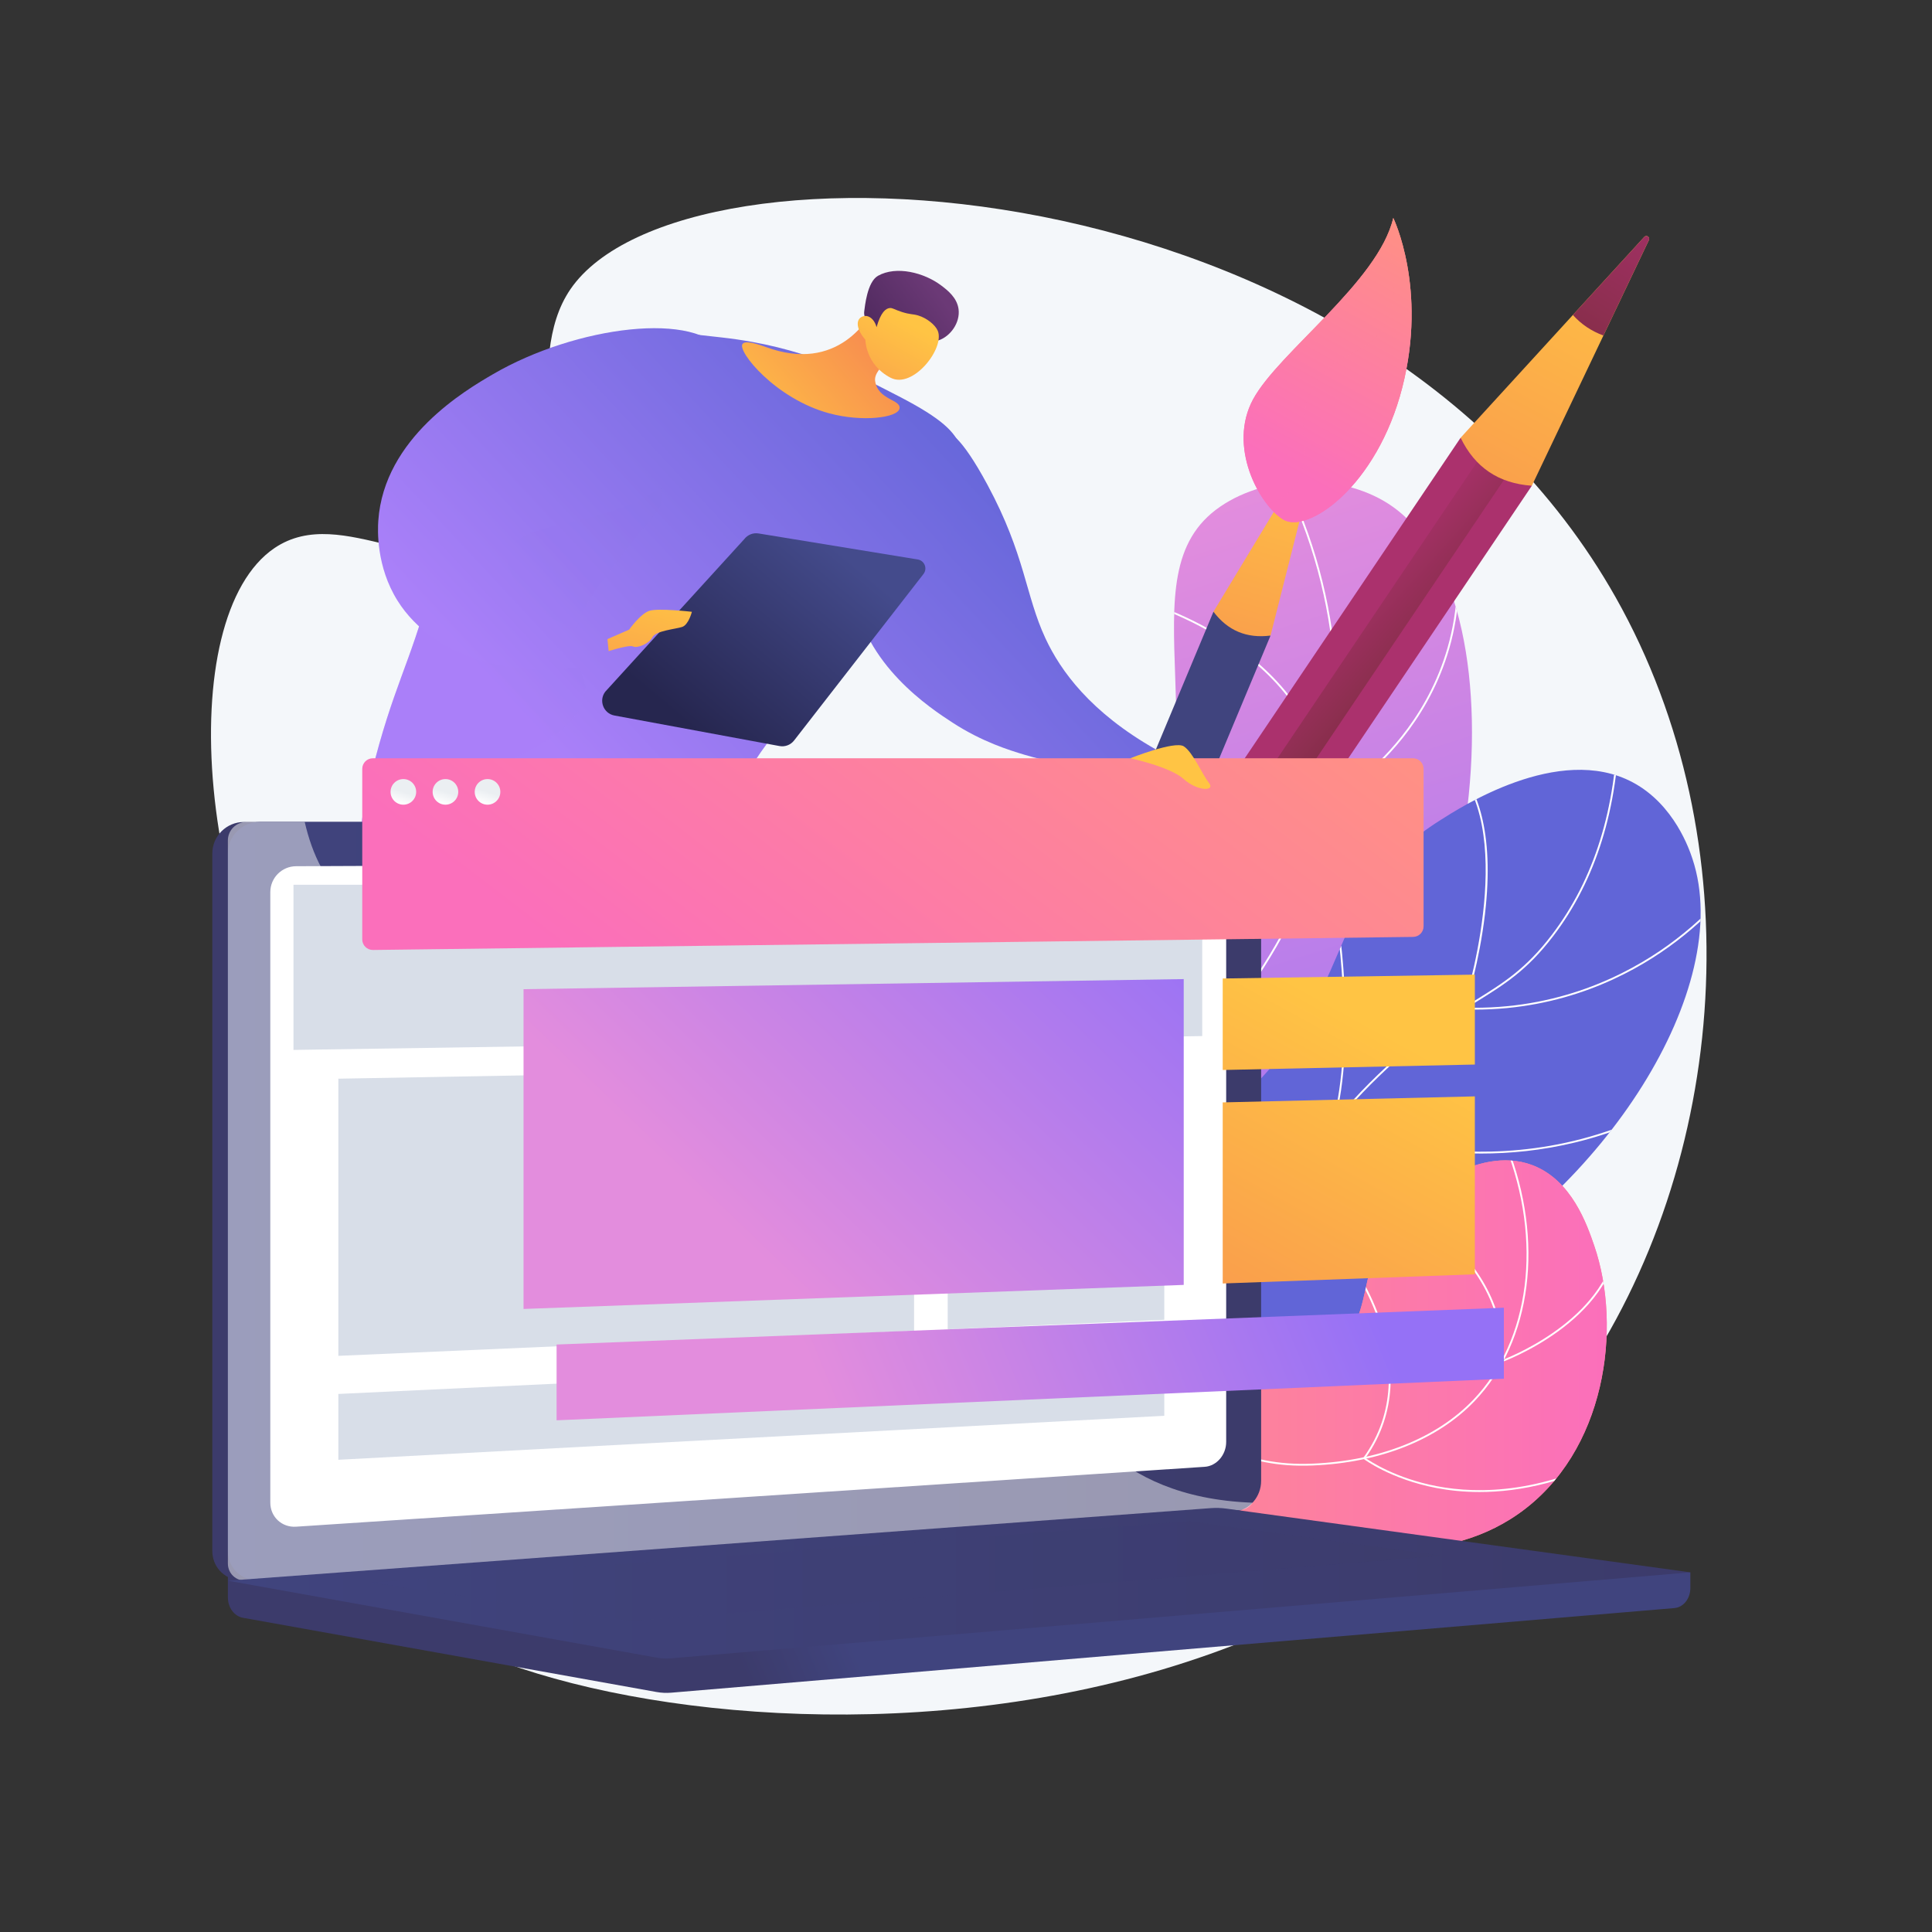 <?xml version="1.0" encoding="utf-8"?>
<!-- Generator: Adobe Illustrator 27.5.0, SVG Export Plug-In . SVG Version: 6.00 Build 0)  -->
<svg version="1.1" xmlns="http://www.w3.org/2000/svg" xmlns:xlink="http://www.w3.org/1999/xlink" x="0px" y="0px"
	 viewBox="0 0 3710 3710" style="enable-background:new 0 0 3710 3710;" xml:space="preserve">
<rect x="0" y="0" width="3710" height="3710" fill="#333333" stroke="none"/>
<g id="Background">
	<g>
		<g>
			<rect style="fill:transparent" width="3710" height="3710"/>
		</g>
	</g>
</g>
<g id="Illustration">
	<g>
		<path style="fill:#F4F7FA;" d="M1095.54,555.198c-96.455,140.604,16.641,368.558-126.481,474.304
			c-139.318,102.936-310.466-65.79-441.764,22.817c-194.774,131.443-159.204,732.9,125.565,1106.598
			c85.64,112.384,157.197,156.111,188.89,283.211c68.053,272.917-171.119,435.266-125.604,570.246
			c102.481,303.927,1678.564,558.957,2310.959-354.443c295.354-426.596,339.545-1042.603,75.656-1510.464
			C2625.915,302.05,1311.967,239.708,1095.54,555.198z"/>
		<g>
			<g>
				<g>
					<defs>
						<path id="SVGID_1_" d="M1874.748,3107.609c-47.761-145.546-96.373-367.741-39.465-614.429
							c65.348-283.266,210.103-339.939,340.074-642.729c185.529-432.224-24.444-745.316,167.621-877.42
							c93.663-64.421,240.947-64.473,331.752,0.203c259.073,184.526,188.051,988.28-222.995,1301.925
							c-185.903,141.853-348.125,125.025-487.63,308.586C1840.833,2745.944,1850.5,2959.925,1874.748,3107.609z"/>
					</defs>
					
						<linearGradient id="SVGID_00000021114980510878851770000012940762819993135249_" gradientUnits="userSpaceOnUse" x1="1995.505" y1="1056.014" x2="2511.877" y2="2699.014">
						<stop  offset="0.004" style="stop-color:#E38DDD"/>
						<stop  offset="1" style="stop-color:#9571F6"/>
					</linearGradient>
					
						<use xlink:href="#SVGID_1_"  style="overflow:visible;fill:url(#SVGID_00000021114980510878851770000012940762819993135249_);"/>
					<clipPath id="SVGID_00000163060249241364165240000002154662187081178813_">
						<use xlink:href="#SVGID_1_"  style="overflow:visible;"/>
					</clipPath>
					<g style="clip-path:url(#SVGID_00000163060249241364165240000002154662187081178813_);">
						<path style="fill:#FFFFFF;" d="M1844.999,2741.249l-3.424-0.871c15.635-61.444,36.654-121.818,62.472-179.444
							c59.384-132.545,124.821-205.343,207.669-297.507c53.846-59.901,114.874-127.793,185.367-225.083
							c131.854-181.986,172.762-245.88,209.326-348.66c72.408-203.525,61.288-385.979,48.213-476.625
							c-18.541-128.591-61.69-250.965-128.241-363.724l3.047-1.798c66.785,113.158,110.084,235.968,128.694,365.018
							c13.12,90.968,24.281,274.073-48.384,478.313c-36.712,103.198-77.702,167.24-209.793,349.549
							c-70.6,97.443-131.696,165.409-185.601,225.375c-82.639,91.933-147.915,164.548-207.072,296.588
							C1881.536,2619.82,1860.586,2680,1844.999,2741.249z"/>
						<path style="fill:#FFFFFF;" d="M2546.299,1545.777l-0.051-2.909c-2.656-149.978-98.515-247.051-178.461-302.072
							c-86.75-59.705-173.949-84.166-174.821-84.406l0.94-3.407c0.875,0.242,88.647,24.863,175.884,84.901
							c80.104,55.131,176.046,152.15,179.926,301.95c13.813-8.051,81.274-49.592,141.955-126.025
							c62.383-78.577,130.163-211.2,98.803-396.775l3.486-0.59c31.586,186.924-36.732,320.517-99.609,399.672
							c-68.102,85.74-144.727,127.859-145.492,128.276L2546.299,1545.777z"/>
						<path style="fill:#FFFFFF;" d="M2522.803,2027.299c-15.336,0-29.812-0.758-43.2-1.981
							c-84.187-7.696-144.498-35.003-145.098-35.279l-1.348-0.618l0.377-1.436c38.606-147.21,5.102-255.674-29.802-320.742
							c-37.841-70.538-85.443-106.734-85.92-107.092l2.12-2.827c0.48,0.36,48.614,36.928,86.832,108.096
							c35.137,65.433,68.885,174.344,30.567,322.003c9.343,4.04,66.04,27.397,142.713,34.386
							c77.061,7.025,190.696-1.527,294.326-82.185l2.168,2.789C2689.976,2009.788,2596.519,2027.299,2522.803,2027.299z"/>
						<path style="fill:#FFFFFF;" d="M2349.465,2308.604c-44.898,0-81.792-6.243-110.324-14.012
							c-70.494-19.193-106.66-51.65-107.017-51.977l-0.937-0.853l0.508-1.16c65.285-149.55-25.788-394.2-26.714-396.655l3.307-1.249
							c0.93,2.46,92.023,247.171,27.163,398.122c6.083,5.136,41.351,33.178,104.845,50.422
							c64.404,17.491,171.853,27.133,317.994-26.261l1.215,3.321C2477.023,2298.437,2406.735,2308.604,2349.465,2308.604z"/>
					</g>
				</g>
			</g>
			<g>
				<g>
					<defs>
						<path id="SVGID_00000182514718134860904850000017972605377342048171_" d="M1726.692,2879.427
							c-16.164-97.77-25.455-250.462,54.128-387.014c138.839-238.228,391.905-159.204,634.135-414.431
							c195.369-205.85,133.8-365.842,350.283-502.647c36.236-22.899,227.699-148.912,370.08-73.012
							c80.234,42.769,109.304,130.571,114.76,147.054c82.478,249.118-171.269,639.147-502.002,817.535
							c-190.02,102.49-251.326,68.996-585.717,188.529C1965.868,2725.681,1818.337,2816.126,1726.692,2879.427z"/>
					</defs>
					
						<linearGradient id="SVGID_00000095297275564571731030000003362485113890938011_" gradientUnits="userSpaceOnUse" x1="3146.532" y1="5164.926" x2="3051.492" y2="4745.628">
						<stop  offset="0" style="stop-color:#AA80F9"/>
						<stop  offset="0.996" style="stop-color:#6165D7"/>
					</linearGradient>
					
						<use xlink:href="#SVGID_00000182514718134860904850000017972605377342048171_"  style="overflow:visible;fill:url(#SVGID_00000095297275564571731030000003362485113890938011_);"/>
					<clipPath id="SVGID_00000085227376410711928290000015262465687852111017_">
						<use xlink:href="#SVGID_00000182514718134860904850000017972605377342048171_"  style="overflow:visible;"/>
					</clipPath>
					<g style="clip-path:url(#SVGID_00000085227376410711928290000015262465687852111017_);">
						<path style="fill:#FFFFFF;" d="M1698.105,2997.018l-3.462-0.72c48.65-233.683,140.927-390.688,274.267-466.649
							c65.272-37.184,117.241-43.066,172.261-49.293c59.175-6.696,120.367-13.621,201.137-62.465
							c78.498-47.468,106.643-93.176,142.274-151.044c32.046-52.047,71.931-116.819,161.45-203.099
							c78.461-75.625,135.597-111.016,186.006-142.241c54.608-33.828,97.74-60.546,147.685-125.992
							c81.573-106.895,124.206-243.959,126.718-407.387l3.534,0.055c-2.522,164.2-45.403,301.967-127.442,409.477
							c-50.34,65.965-93.718,92.833-148.635,126.852c-50.258,31.133-107.223,66.419-185.412,141.783
							c-89.2,85.968-128.951,150.531-160.894,202.408c-35.882,58.274-64.222,104.303-143.451,152.215
							c-81.435,49.244-143.019,56.212-202.571,62.952c-54.649,6.184-106.269,12.026-170.909,48.851
							C1838.24,2608.156,1746.539,2764.369,1698.105,2997.018z"/>
						<path style="fill:#FFFFFF;" d="M2831.382,1938.751c-6.742,0-13.522-0.101-20.401-0.31l-2.364-0.072l0.741-2.247
							c1.074-3.261,105.981-327.643-13.518-461.733l2.642-2.35c34.904,39.165,72.426,120.276,52.961,284.269
							c-10.543,88.833-33.638,164.799-38.009,178.667c177.672,4.812,309.924-62.455,389.623-119.864
							c86.788-62.513,131.816-127.164,132.262-127.809l2.91,2.004c-0.446,0.65-45.749,65.721-132.99,128.589
							C3127.802,1873.699,3001.087,1938.751,2831.382,1938.751z"/>
						<path style="fill:#FFFFFF;" d="M2844.43,2215.121c-27.404,0-52.882-1.422-76.004-3.647
							c-124.299-11.969-208.606-49.112-209.443-49.486l-1.386-0.619l0.401-1.465c46.72-169.141,5.503-409.794,5.085-412.204
							l3.479-0.611c0.422,2.412,41.529,242.453-4.749,412.269c11.425,4.84,92.02,37.549,207.086,48.609
							c114.157,10.981,286.583,2.266,459.701-101.521l1.819,3.033C3091.491,2192.768,2953.001,2215.121,2844.43,2215.121z"/>
						<path style="fill:#FFFFFF;" d="M2697.144,2609.705c-162.428,0-287.921-34.322-365.966-63.947
							c-88.918-33.749-137.206-68.896-137.683-69.248l-1.499-1.103l1.18-1.441c128.423-156.772,78.389-415.781,77.867-418.38
							l3.465-0.693c0.522,2.606,50.556,261.649-77.4,419.842c18.709,12.974,207.8,138.033,524.973,131.166l0.075,3.534
							C2713.729,2609.616,2705.381,2609.705,2697.144,2609.705z"/>
					</g>
				</g>
			</g>
			<g>
				
					<linearGradient id="SVGID_00000146459460358100914050000012685279890046553272_" gradientUnits="userSpaceOnUse" x1="321.837" y1="1445.651" x2="-1108.459" y2="2620.538" gradientTransform="matrix(0.946 0.325 -0.325 0.946 3271.104 1020.593)">
					<stop  offset="0" style="stop-color:#FF9085"/>
					<stop  offset="1" style="stop-color:#FB6FBB"/>
				</linearGradient>
				<path style="fill:url(#SVGID_00000146459460358100914050000012685279890046553272_);" d="M1895.962,2862.317
					c54.374-39.078,143.372-95.638,263.08-138.076c212.921-75.483,310.497-30.951,400.634-120.966
					c93.303-93.176,32.869-184.95,144.575-289c9.393-8.748,129.335-117.583,237.843-77.056
					c75.909,28.352,105.465,114.58,119.334,155.038c53.823,157.023,22.528,396.284-144.991,514.299
					c-158.822,111.889-359.901,58.564-423.742,41.182c-111.998-30.496-138.541-74.148-252.4-101.754
					C2101.831,2812.413,1977.377,2837.282,1895.962,2862.317z"/>
			</g>
			<g>
				<defs>
					<path id="SVGID_00000116198930924166158770000013566468581279214480_" d="M1895.962,2862.317
						c54.374-39.078,143.372-95.638,263.08-138.076c212.921-75.483,310.497-30.951,400.634-120.966
						c93.303-93.176,32.869-184.95,144.575-289c9.393-8.748,129.335-117.583,237.843-77.056
						c75.909,28.352,105.465,114.58,119.334,155.038c53.823,157.023,22.528,396.284-144.991,514.299
						c-158.822,111.889-359.901,58.564-423.742,41.182c-111.998-30.496-138.541-74.148-252.4-101.754
						C2101.831,2812.413,1977.377,2837.282,1895.962,2862.317z"/>
				</defs>
				
					<linearGradient id="SVGID_00000177476559303961159820000018284919590069894813_" gradientUnits="userSpaceOnUse" x1="1895.962" y1="2601.969" x2="3085.533" y2="2601.969">
					<stop  offset="0" style="stop-color:#FF9085"/>
					<stop  offset="1" style="stop-color:#FB6FBB"/>
				</linearGradient>
				
					<use xlink:href="#SVGID_00000116198930924166158770000013566468581279214480_"  style="overflow:visible;fill:url(#SVGID_00000177476559303961159820000018284919590069894813_);"/>
				<clipPath id="SVGID_00000124133541990166928000000006788537566772618940_">
					<use xlink:href="#SVGID_00000116198930924166158770000013566468581279214480_"  style="overflow:visible;"/>
				</clipPath>
				<g style="clip-path:url(#SVGID_00000124133541990166928000000006788537566772618940_);">
					<defs>
						<path id="SVGID_00000032627315691307834400000006493251556360424586_" d="M1851.284,2897.628l-2.086-2.851
							c132.454-96.921,261.804-142.583,384.401-135.722c53.61,3.002,91.231,14.934,127.613,26.472
							c45.485,14.426,88.445,28.052,159.714,25.077c128.265-5.357,237.708-48.88,308.17-122.552
							c109.13-114.104,133.281-305.515,61.522-487.644l3.287-1.297c72.264,183.408,47.828,376.288-62.256,491.384
							c-71.094,74.336-181.391,118.247-310.572,123.64c-71.942,3.002-115.145-10.715-160.935-25.239
							c-36.173-11.472-73.578-23.334-126.742-26.311C2111.606,2755.779,1983.059,2801.208,1851.284,2897.628z"/>
					</defs>
					<defs>
						<path id="SVGID_00000055706253936178981820000016980918476276796565_" d="M2881.729,2616.463l0.203-2.711
							c8.227-109.273-57.573-192.164-114.219-242.46c-61.498-54.604-125.737-83.638-126.378-83.924l1.441-3.229
							c0.649,0.29,65.382,29.548,127.284,84.51c56.77,50.403,122.631,133.254,115.591,242.607
							c23.931-9.271,207.587-85.264,219.626-235.522l3.52,0.281c-12.993,162.23-222.395,238.78-224.509,239.533L2881.729,2616.463z"
							/>
					</defs>
					<defs>
						<path id="SVGID_00000054257317689749722630000014062161103793815194_" d="M2841.301,2865.092
							c-31.497,0-59.339-3.191-83.044-7.735c-87.824-16.836-139.19-55.418-139.698-55.805l-1.372-1.046l1.012-1.396
							c63.978-88.208,53.342-184.879,33.154-250.444c-21.917-71.166-59.453-122.033-59.83-122.537l2.834-2.114
							c0.381,0.511,38.28,51.869,60.372,123.611c20.318,65.977,31.047,163.126-32.636,252.125
							c8.725,6.179,57.922,39.047,137.021,54.172c80.361,15.366,208.901,15.04,364.975-73.779l1.75,3.071
							C3014.725,2846.448,2917.398,2865.092,2841.301,2865.092z"/>
					</defs>
					<use xlink:href="#SVGID_00000032627315691307834400000006493251556360424586_"  style="overflow:visible;fill:#FFFFFF;"/>
					<use xlink:href="#SVGID_00000055706253936178981820000016980918476276796565_"  style="overflow:visible;fill:#FFFFFF;"/>
					<use xlink:href="#SVGID_00000054257317689749722630000014062161103793815194_"  style="overflow:visible;fill:#FFFFFF;"/>
					<clipPath id="SVGID_00000141442377829745393620000002111335926725456769_">
						<use xlink:href="#SVGID_00000032627315691307834400000006493251556360424586_"  style="overflow:visible;"/>
					</clipPath>
					
						<clipPath id="SVGID_00000139253736876097537080000016783105614080249013_" style="clip-path:url(#SVGID_00000141442377829745393620000002111335926725456769_);">
						<use xlink:href="#SVGID_00000055706253936178981820000016980918476276796565_"  style="overflow:visible;"/>
					</clipPath>
					
						<clipPath id="SVGID_00000165947273590779289620000014464219402535229616_" style="clip-path:url(#SVGID_00000139253736876097537080000016783105614080249013_);">
						<use xlink:href="#SVGID_00000054257317689749722630000014062161103793815194_"  style="overflow:visible;"/>
					</clipPath>
				</g>
			</g>
		</g>
		<g>
			<g>
				
					<linearGradient id="SVGID_00000082350090215854169910000001049584028383125924_" gradientUnits="userSpaceOnUse" x1="-749.096" y1="2839.961" x2="-605.207" y2="2839.961" gradientTransform="matrix(-1 0 0 1 230.285 0)">
					<stop  offset="0" style="stop-color:#311944"/>
					<stop  offset="1" style="stop-color:#6B3976"/>
				</linearGradient>
				<path style="fill:url(#SVGID_00000082350090215854169910000001049584028383125924_);" d="M949.887,2839.918l-71.993-43.259
					h-32.49c0,0-11.069,41.199-9.813,43.259c14.475,23.721,81.877,41.768,123.937,43.259c6.983,0.248,16.727,0.285,19.245-4.776
					C983.037,2869.83,963.987,2851.85,949.887,2839.918z"/>
				
					<linearGradient id="SVGID_00000159463398540918303500000010231212460716282753_" gradientUnits="userSpaceOnUse" x1="-649.953" y1="2831.787" x2="-530.865" y2="2474.521" gradientTransform="matrix(-1 0 0 1 230.285 0)">
					<stop  offset="0" style="stop-color:#FFC444"/>
					<stop  offset="0.996" style="stop-color:#F36F56"/>
				</linearGradient>
				<path style="fill:url(#SVGID_00000159463398540918303500000010231212460716282753_);" d="M876.62,2749.455
					c-0.119,25.204,0.958,42.985,7.268,50.805c4.44,5.506-38.25,17.893-38.484-3.601c-0.154-14.149-2.378-38.416-4.639-45.542
					C852.717,2750.563,864.669,2750.01,876.62,2749.455z"/>
			</g>
			<g>
				
					<linearGradient id="SVGID_00000119115132665794628270000013530046046656142488_" gradientUnits="userSpaceOnUse" x1="-1230.444" y1="2783.186" x2="-1086.555" y2="2783.186" gradientTransform="matrix(-1 0 0 1 230.285 0)">
					<stop  offset="0" style="stop-color:#311944"/>
					<stop  offset="1" style="stop-color:#6B3976"/>
				</linearGradient>
				<path style="fill:url(#SVGID_00000119115132665794628270000013530046046656142488_);" d="M1431.235,2783.143l-71.993-43.258
					h-32.49c0,0-11.069,41.2-9.813,43.258c14.475,23.721,81.877,41.768,123.937,43.26c6.983,0.248,16.728,0.284,19.245-4.777
					C1464.385,2813.055,1445.336,2795.075,1431.235,2783.143z"/>
				
					<linearGradient id="SVGID_00000090272171720237576370000017426454418088887226_" gradientUnits="userSpaceOnUse" x1="-1123.634" y1="2780.51" x2="-992.49" y2="2387.078" gradientTransform="matrix(-1 0 0 1 230.285 0)">
					<stop  offset="0" style="stop-color:#FFC444"/>
					<stop  offset="0.996" style="stop-color:#F36F56"/>
				</linearGradient>
				<path style="fill:url(#SVGID_00000090272171720237576370000017426454418088887226_);" d="M1337.374,2692.99
					c10.491,20.056,21.553,42.676,27.862,50.496c4.441,5.506-31.034,16.563-38.484-3.601c-6.04-16.348-22.972-38.107-25.233-45.234
					C1313.47,2694.097,1325.422,2693.544,1337.374,2692.99z"/>
			</g>
			
				<linearGradient id="SVGID_00000082349135372033697320000011203774879958486670_" gradientUnits="userSpaceOnUse" x1="1027.261" y1="1293.214" x2="1345.692" y2="2492.882">
				<stop  offset="0" style="stop-color:#311944"/>
				<stop  offset="1" style="stop-color:#6B3976"/>
			</linearGradient>
			<path style="fill:url(#SVGID_00000082349135372033697320000011203774879958486670_);" d="M1322.563,1512.761
				c-27.858,185.25-46.053,415.655-29.621,678.823c12.137,194.381,40.687,366.972,74.054,513.439
				c-22.216,5.76-44.433,11.519-66.649,17.279c-27.659-6.406-66.866-20.273-93.8-54.306
				c-35.414-44.748-19.264-86.014-44.432-160.449c-24.028-71.062-52.738-74.834-81.458-135.765
				c-37.461-79.476-14.584-128.154-17.28-234.503c-4.561-179.906-73.914-193.852-96.27-417.169
				c-11.704-116.916-17.477-184.056,24.685-227.097C1050.832,1432.741,1180.646,1443.429,1322.563,1512.761z"/>
			
				<linearGradient id="SVGID_00000085237047738157825590000001453878807561030785_" gradientUnits="userSpaceOnUse" x1="635.016" y1="2124.937" x2="1091.885" y2="2124.937">
				<stop  offset="0" style="stop-color:#311944"/>
				<stop  offset="1" style="stop-color:#6B3976"/>
			</linearGradient>
			<path style="fill:url(#SVGID_00000085237047738157825590000001453878807561030785_);" d="M1169.519,1525.103
				c-76.09,177.061-155.166,403.826-207.35,673.887c-41.702,215.816-56.852,410.75-59.243,575.151c-24.685,0-49.368,0-74.053,0
				c-21.416-31.169-49.569-79.488-66.648-143.171c-17.029-63.496-6.316-79.864-17.28-180.198
				c-14.942-136.744-34.513-143.037-32.09-224.629c2.785-93.764,31.277-93.392,41.965-187.602
				c15.811-139.367-41.754-182.384-39.496-311.025c1.015-57.79,14.313-144.841,78.99-251.782
				C919.382,1492.189,1044.451,1508.647,1169.519,1525.103z"/>
			
				<linearGradient id="SVGID_00000048493710771102479860000016679592667716044464_" gradientUnits="userSpaceOnUse" x1="2261.745" y1="1415.283" x2="2125.98" y2="1879.352">
				<stop  offset="0" style="stop-color:#FFC444"/>
				<stop  offset="0.996" style="stop-color:#F36F56"/>
			</linearGradient>
			<path style="fill:url(#SVGID_00000048493710771102479860000016679592667716044464_);" d="M2142.104,1503.44l29.027,25.73
				c0,0,63.732-2.514,86.68,3.322c22.948,5.836,62.539,25.734,62.539,25.734s-9.895,14.615-23.933,9.078
				c-14.038-5.536-35.724-13.017-39.891-10.988c-4.167,2.03-13.978,28.46-47.397,32.878c-33.419,4.419-48.969-34.919-48.969-34.919
				l-31.642-26.863L2142.104,1503.44z"/>
			
				<linearGradient id="SVGID_00000020361651365112922760000006309986936436347545_" gradientUnits="userSpaceOnUse" x1="1330.549" y1="1757.741" x2="2133.511" y2="1007.804">
				<stop  offset="0" style="stop-color:#AA80F9"/>
				<stop  offset="0.996" style="stop-color:#6165D7"/>
			</linearGradient>
			<path style="fill:url(#SVGID_00000020361651365112922760000006309986936436347545_);" d="M1809.465,825.914
				c11.762,1.444,34.809,8.554,87.012,105.526c72.497,134.67,72.364,211.282,111.081,294.363
				c28.906,62.028,86.228,142.07,212.119,213.366c-9.507,11.2-19.016,22.399-28.524,33.598
				c-51.047,4.081-131.436,4.273-223.785-23.419c-28.795-8.634-81.355-24.797-137.63-61.345
				c-42.021-27.291-171.213-111.193-190.597-251.066C1617.953,984.04,1735.573,816.844,1809.465,825.914z"/>
			
				<linearGradient id="SVGID_00000047740656846649939790000008149191798075313327_" gradientUnits="userSpaceOnUse" x1="993.248" y1="1363.919" x2="1778.216" y2="630.789">
				<stop  offset="0" style="stop-color:#AA80F9"/>
				<stop  offset="0.996" style="stop-color:#6165D7"/>
			</linearGradient>
			<path style="fill:url(#SVGID_00000047740656846649939790000008149191798075313327_);" d="M1146.686,653.739
				c75.722-24.26,134.994-17.538,240.674-5.554c154.231,17.49,253.101,68.618,338.795,112.932
				c84.22,43.552,106.523,68.131,118.486,96.269c27.895,65.618-6.092,137.302-27.771,181.431
				c-55.349,112.671-106.716,108.755-224.012,244.377c-103.19,119.314-154.786,178.972-188.837,266.593
				c-15.064,38.765-29.774,88.953-77.756,118.486c-46.578,28.669-99.459,22.457-129.594,18.513
				c-126.596-16.568-137.824-98.275-220.31-92.567c-65.73,4.548-79.986,57.912-192.539,75.905
				c-50.307,8.042-64.979,0.183-72.203-5.554c-27.391-21.751-24.201-73.746,1.851-179.58
				c40.053-162.713,75.751-215.464,109.229-344.349c34.768-133.847,7.991-122.081,37.027-198.093
				C869.486,917.003,949.442,716.933,1146.686,653.739z"/>
			
				<linearGradient id="SVGID_00000046301866833013338790000000956583167436757891_" gradientUnits="userSpaceOnUse" x1="1609.65" y1="1056.487" x2="1325.024" y2="1397.336">
				<stop  offset="0" style="stop-color:#444B8C"/>
				<stop  offset="0.996" style="stop-color:#26264F"/>
			</linearGradient>
			<path style="fill:url(#SVGID_00000046301866833013338790000000956583167436757891_);" d="M1162.22,1328.323l266.871-292.908
				c6.441-8.506,17.06-12.751,27.59-11.03l305.632,49.959c13.096,2.141,19.13,17.514,10.987,27.991l-248.455,319.658
				c-6.662,8.571-17.58,12.666-28.236,10.587l-316.951-58.628C1158.755,1369.876,1149.363,1345.3,1162.22,1328.323z"/>
			
				<linearGradient id="SVGID_00000093146028068680777820000014431162864187928493_" gradientUnits="userSpaceOnUse" x1="1263.573" y1="1123.266" x2="1127.808" y2="1587.334">
				<stop  offset="0" style="stop-color:#FFC444"/>
				<stop  offset="0.996" style="stop-color:#F36F56"/>
			</linearGradient>
			<path style="fill:url(#SVGID_00000093146028068680777820000014431162864187928493_);" d="M1151.006,1234.033l57.128-24.929
				c0,0,21.812-31.161,39.47-36.355c17.658-5.193,81.018,2.078,81.018,2.078s-6.232,24.929-18.696,29.083
				c-12.465,4.155-50.896,7.271-57.129,19.736c-6.232,12.464-29.083,21.812-37.393,17.658c-8.31-4.155-61.283,13.503-61.283,13.503
				L1151.006,1234.033z"/>
			
				<linearGradient id="SVGID_00000111154593537779725620000000765541971486080929_" gradientUnits="userSpaceOnUse" x1="993.225" y1="1363.895" x2="1778.196" y2="630.762">
				<stop  offset="0" style="stop-color:#AA80F9"/>
				<stop  offset="0.996" style="stop-color:#6165D7"/>
			</linearGradient>
			<path style="opacity:0.3;fill:url(#SVGID_00000111154593537779725620000000765541971486080929_);" d="M1170.753,1620.138
				c-26.332-32.157-12.125-70.729-48.135-103.675c-58.655-53.666-164.809-13.962-170.324-33.324
				c-6.606-23.194,152.389-56.818,170.324-148.107c8.131-41.391-21.813-48.428-18.513-103.675
				c3.093-51.794,35.428-94.477,99.972-177.729c50.96-65.731,64.745-71.081,66.648-96.27
				c5.72-75.718-89.929-128.414-129.594-155.512c-48.507-33.14-99.205-50.317-146.523-58.184
				c-88.308,81.338-128.174,181.329-134.88,198.885c-29.036,76.012-2.259,64.246-37.027,198.093
				c-33.478,128.885-69.175,181.635-109.229,344.349c-26.052,105.834-29.243,157.829-1.851,179.58
				c7.223,5.737,21.896,13.596,72.203,5.554c112.553-17.993,126.809-71.357,192.539-75.905
				c82.486-5.708,93.713,75.999,220.31,92.567c30.135,3.944,83.016,10.156,129.594-18.513c10.486-6.455,19.308-13.937,26.968-22.03
				C1241.294,1666.811,1192.841,1647.111,1170.753,1620.138z"/>
			<g>
				
					<linearGradient id="SVGID_00000181049414877944016540000011617894228464811916_" gradientUnits="userSpaceOnUse" x1="1148.291" y1="-397.416" x2="1166.407" y2="-879.959" gradientTransform="matrix(0.687 0.727 -0.727 0.687 357.515 286.035)">
					<stop  offset="0" style="stop-color:#FFC444"/>
					<stop  offset="0.996" style="stop-color:#F36F56"/>
				</linearGradient>
				<path style="fill:url(#SVGID_00000181049414877944016540000011617894228464811916_);" d="M1687.894,573.515
					c-16.915,40.639-80.224,143.17-217.065,92.929c-36.624-13.447-42.873-8.714-44.993-5.892
					c-10.331,13.77,63.033,105.324,166.836,133.229c63.32,17.02,131.036,8.487,134.638-9.144
					c3.625-17.746-41.621-16.126-46.822-53.141c-3.619-25.765,48.486-56.638,75.288-74.054
					C1751.403,623.764,1692.292,607.265,1687.894,573.515z"/>
				<g>
					
						<linearGradient id="SVGID_00000171713629222916207880000000954217884519096744_" gradientUnits="userSpaceOnUse" x1="868.854" y1="-233.837" x2="753.199" y2="-527.58" gradientTransform="matrix(-0.844 -0.537 -0.537 0.844 2148.009 1404.956)">
						<stop  offset="0" style="stop-color:#311944"/>
						<stop  offset="1" style="stop-color:#6B3976"/>
					</linearGradient>
					<path style="fill:url(#SVGID_00000171713629222916207880000000954217884519096744_);" d="M1801.721,653.844
						c23.445-7.695,42.449-34.235,38.971-60.295c-2.996-22.434-21.889-36.718-33.205-45.281
						c-32.83-24.832-86.332-38.421-121.515-18.645c-20.866,11.731-25.119,59.516-26.345,67.828
						c-1.383,9.403,3.341,15.732,5.554,24.782c3.061,12.549,7.727,32.373,15.009,65.199c5.672-5.025,13.154-10.968,22.515-16.665
						c3.601-2.19,17.833-10.648,33.784-15.18C1768.429,646.508,1779.479,661.144,1801.721,653.844z"/>
					
						<linearGradient id="SVGID_00000103944706731768355350000000371870826677199283_" gradientUnits="userSpaceOnUse" x1="767.042" y1="-450.573" x2="761.868" y2="-33.7" gradientTransform="matrix(0.875 0.484 -0.484 0.875 848.96 639.093)">
						<stop  offset="0" style="stop-color:#FFC444"/>
						<stop  offset="0.996" style="stop-color:#F36F56"/>
					</linearGradient>
					<path style="fill:url(#SVGID_00000103944706731768355350000000371870826677199283_);" d="M1661.773,652.498
						c0,0,0.28,48.002,48.429,72.885c43.026,22.234,104.968-57.122,90.449-90.496c-4.85-11.14-20.849-24.139-37.627-29.133
						c-9.918-2.951-14.917-1.519-31.043-6.632c-14.889-4.716-17.665-8.167-23.524-7.57c-7.332,0.748-16.944,7.582-25.209,36.733
						c-3.092-11.889-10.747-20.317-19.404-21.502c-1.383-0.188-5.403-0.16-8.781,1.505
						C1642.842,614.319,1644.38,632.255,1661.773,652.498z"/>
				</g>
			</g>
			
				<linearGradient id="SVGID_00000042015134202360663070000003968932053187864251_" gradientUnits="userSpaceOnUse" x1="833.149" y1="1192.5" x2="1618.118" y2="459.369">
				<stop  offset="0" style="stop-color:#AA80F9"/>
				<stop  offset="0.996" style="stop-color:#6165D7"/>
			</linearGradient>
			<path style="fill:url(#SVGID_00000042015134202360663070000003968932053187864251_);" d="M1391.062,679.658
				c-50.044-84.474-285.62-53.575-444.321,38.878c-51.683,30.108-209.289,121.924-220.31,281.404
				c-1.198,17.334-4.278,87.764,37.026,153.661c69.474,110.84,233.737,159.747,407.295,116.634
				c-1.851-18.513-3.703-37.026-5.554-55.54c-14.784,0.513-73.61,0.845-125.891-42.581c-10.473-8.699-72.705-60.391-62.946-107.378
				c16.384-78.883,213.116-35.872,340.646-168.472C1374.187,836.813,1424,735.256,1391.062,679.658z"/>
		</g>
		<g>
			
				<linearGradient id="SVGID_00000171696138819546830470000013721673532271013531_" gradientUnits="userSpaceOnUse" x1="3263.945" y1="4434.532" x2="3661.522" y2="4685.485" gradientTransform="matrix(-0.829 -0.559 -0.559 0.829 7514.836 -18.063)">
				<stop  offset="0" style="stop-color:#AB316D"/>
				<stop  offset="1" style="stop-color:#792D3D"/>
			</linearGradient>
			<path style="fill:url(#SVGID_00000171696138819546830470000013721673532271013531_);" d="M1528.982,2735.003
				c31.955,50.983,77.561,81.698,136.818,92.142L2941.611,932.738l-136.818-92.142L1528.982,2735.003z"/>
			
				<linearGradient id="SVGID_00000085965139623208279840000005432049125591894412_" gradientUnits="userSpaceOnUse" x1="3572.348" y1="4460.383" x2="3298.788" y2="4499.866" gradientTransform="matrix(-0.829 -0.559 -0.559 0.829 7514.836 -18.063)">
				<stop  offset="0" style="stop-color:#AB316D"/>
				<stop  offset="1" style="stop-color:#792D3D"/>
			</linearGradient>
			<path style="fill:url(#SVGID_00000085965139623208279840000005432049125591894412_);" d="M1614.984,2811.739
				c-19.126-8.619-36.321-20.102-51.586-34.455L2848.06,869.735l51.453,34.652L1614.984,2811.739z"/>
			
				<linearGradient id="SVGID_00000073699889788255767770000013199534295975641022_" gradientUnits="userSpaceOnUse" x1="3396.808" y1="2822.586" x2="3261.839" y2="4168.9" gradientTransform="matrix(-0.829 -0.559 -0.559 0.829 7514.836 -18.063)">
				<stop  offset="0" style="stop-color:#FFC444"/>
				<stop  offset="0.996" style="stop-color:#F36F56"/>
			</linearGradient>
			<path style="fill:url(#SVGID_00000073699889788255767770000013199534295975641022_);" d="M2804.793,840.596
				c27.34,56.719,72.736,87.732,136.818,92.142l224.839-471.905c2.392-5.544-4.658-10.292-8.896-5.991L2804.793,840.596z"/>
			
				<linearGradient id="SVGID_00000005960623396476250490000013719355949427374998_" gradientUnits="userSpaceOnUse" x1="3352.109" y1="2704.914" x2="3340.83" y2="3189.919" gradientTransform="matrix(-0.829 -0.559 -0.559 0.829 7514.836 -18.063)">
				<stop  offset="0" style="stop-color:#AB316D"/>
				<stop  offset="1" style="stop-color:#792D3D"/>
			</linearGradient>
			<path style="fill:url(#SVGID_00000005960623396476250490000013719355949427374998_);" d="M3166.45,460.833l-87.402,183.445
				c-22.944-8.321-42.484-21.49-58.68-39.419l137.187-150.017C3161.792,450.541,3168.843,455.289,3166.45,460.833z"/>
		</g>
		<g>
			
				<linearGradient id="SVGID_00000003794561694919305330000003936284504829201808_" gradientUnits="userSpaceOnUse" x1="3606.628" y1="4803.462" x2="3892.946" y2="4984.188" gradientTransform="matrix(-0.923 -0.386 -0.386 0.923 7315.665 -1096.421)">
				<stop  offset="0" style="stop-color:#40447E"/>
				<stop  offset="0.996" style="stop-color:#3C3B6B"/>
			</linearGradient>
			<path style="fill:url(#SVGID_00000003794561694919305330000003936284504829201808_);" d="M1695.998,2692.428
				c29.753,31.508,66.292,46.776,109.617,45.804l634.209-1517.772l-109.617-45.804L1695.998,2692.428z"/>
			
				<linearGradient id="SVGID_00000155116278338151236820000010102652698313893811_" gradientUnits="userSpaceOnUse" x1="3702.324" y1="3642.581" x2="3605.123" y2="4612.161" gradientTransform="matrix(-0.923 -0.386 -0.386 0.923 7315.665 -1096.421)">
				<stop  offset="0" style="stop-color:#FFC444"/>
				<stop  offset="0.996" style="stop-color:#F36F56"/>
			</linearGradient>
			<path style="fill:url(#SVGID_00000155116278338151236820000010102652698313893811_);" d="M2330.207,1174.657
				c27.301,36.209,63.734,51.718,109.617,45.804l92.319-364.985c0.909-4.252-4.74-6.613-7.127-2.978L2330.207,1174.657z"/>
			
				<linearGradient id="SVGID_00000049199592115231961880000017591018248121697457_" gradientUnits="userSpaceOnUse" x1="3670.137" y1="3557.838" x2="3662.014" y2="3907.124" gradientTransform="matrix(-0.923 -0.386 -0.386 0.923 7315.665 -1096.421)">
				<stop  offset="0" style="stop-color:#AB316D"/>
				<stop  offset="1" style="stop-color:#792D3D"/>
			</linearGradient>
			<path style="fill:url(#SVGID_00000049199592115231961880000017591018248121697457_);" d="M2532.142,855.476l-35.887,141.882
				c-17.378-2.645-33.034-9.193-47-19.574l75.76-125.286C2527.402,848.863,2533.051,851.223,2532.142,855.476z"/>
			
				<linearGradient id="SVGID_00000141457291355862114540000005085045366596663460_" gradientUnits="userSpaceOnUse" x1="2720.996" y1="572.207" x2="2409.42" y2="979.163" gradientTransform="matrix(0.989 -0.151 0.151 0.989 -52.331 299.135)">
				<stop  offset="0" style="stop-color:#FF9085"/>
				<stop  offset="1" style="stop-color:#FB6FBB"/>
			</linearGradient>
			<path style="fill:url(#SVGID_00000141457291355862114540000005085045366596663460_);" d="M2675.504,418.554
				c0,0,65.949,135.103,17.296,325.409s-182.231,282.279-228.746,253.581c-46.515-28.698-106.775-140.291-57.707-230.838
				C2455.415,676.159,2646.996,540.811,2675.504,418.554z"/>
			
				<linearGradient id="SVGID_00000061436944098418058790000017038444192304411055_" gradientUnits="userSpaceOnUse" x1="2720.996" y1="572.207" x2="2409.42" y2="979.163" gradientTransform="matrix(0.989 -0.151 0.151 0.989 -52.331 299.135)">
				<stop  offset="0" style="stop-color:#FF9085"/>
				<stop  offset="1" style="stop-color:#FB6FBB"/>
			</linearGradient>
			<path style="fill:url(#SVGID_00000061436944098418058790000017038444192304411055_);" d="M2675.504,418.554
				c0,0,65.949,135.103,17.296,325.409s-182.231,282.279-228.746,253.581c-46.515-28.698-106.775-140.291-57.707-230.838
				C2455.415,676.159,2646.996,540.811,2675.504,418.554z"/>
			<g style="opacity:0.3;">
				
					<linearGradient id="SVGID_00000070108316914371943530000001851077855720452995_" gradientUnits="userSpaceOnUse" x1="2748.152" y1="592.997" x2="2436.576" y2="999.953" gradientTransform="matrix(0.989 -0.151 0.151 0.989 -52.331 299.135)">
					<stop  offset="0" style="stop-color:#FF9085"/>
					<stop  offset="1" style="stop-color:#FB6FBB"/>
				</linearGradient>
				<path style="fill:url(#SVGID_00000070108316914371943530000001851077855720452995_);" d="M2675.503,418.555
					c-2.736,11.733-6.986,23.588-12.456,35.512c26.332,100.078,11.098,154.648-14.534,186.393
					c-35.796,44.332-84.998,35.778-122.234,93.646c-48.891,75.98,0.946,145.099-39.146,198.879
					c-10.226,13.717-26.627,26.833-54.001,35.269c10.119,12.948,20.842,23.07,30.922,29.29
					c46.515,28.698,180.092-63.275,228.747-253.581C2741.454,553.657,2675.503,418.555,2675.503,418.555z"/>
			</g>
		</g>
		<g>
			
				<linearGradient id="SVGID_00000110432185055229521270000010400060255183309213_" gradientUnits="userSpaceOnUse" x1="1623.83" y1="3127.32" x2="1426.548" y2="3210.178">
				<stop  offset="0" style="stop-color:#40447E"/>
				<stop  offset="0.996" style="stop-color:#3C3B6B"/>
			</linearGradient>
			<path style="fill:url(#SVGID_00000110432185055229521270000010400060255183309213_);" d="M3245.958,3019.367l-2808.375-24.459
				v72.37c0,19.643,12.249,36.345,28.839,39.322l794.124,142.51c9.424,1.691,18.982,2.14,28.492,1.338l1926.402-162.484
				c17.198-1.45,30.519-18.205,30.519-38.386V3019.367z"/>
			<g>
				
					<linearGradient id="SVGID_00000027584131442933727470000001409748248831558272_" gradientUnits="userSpaceOnUse" x1="1360.398" y1="2257.831" x2="1146.296" y2="2347.753">
					<stop  offset="0" style="stop-color:#40447E"/>
					<stop  offset="0.996" style="stop-color:#3C3B6B"/>
				</linearGradient>
				<path style="fill:url(#SVGID_00000027584131442933727470000001409748248831558272_);" d="M2341.906,2902.051L468.492,3034.444
					c-33.523,2.369-60.78-22.804-60.78-56.232V1638.943c0-33.428,27.257-60.528,60.78-60.528h1873.414
					c27.618,0,49.948,24.497,49.948,54.716v1210.674C2391.854,2874.023,2369.524,2900.099,2341.906,2902.051z"/>
				
					<linearGradient id="SVGID_00000063616637633658006090000006691716721586707632_" gradientUnits="userSpaceOnUse" x1="437.583" y1="2306.506" x2="2421.726" y2="2306.506">
					<stop  offset="0" style="stop-color:#40447E"/>
					<stop  offset="0.996" style="stop-color:#3C3B6B"/>
				</linearGradient>
				<path style="fill:url(#SVGID_00000063616637633658006090000006691716721586707632_);" d="M2371.778,2902.051L498.364,3034.444
					c-33.524,2.369-60.781-22.804-60.781-56.232V1638.943c0-33.428,27.257-60.528,60.781-60.528h1873.413
					c27.619,0,49.949,24.497,49.949,54.716v1210.674C2421.726,2874.023,2399.396,2900.099,2371.778,2902.051z"/>
				<path style="fill:#FFFFFF;" d="M2313.416,2816.696L568.527,2931.697c-27.281,1.798-49.45-18.864-49.45-46.154V1713.012
					c0-27.289,22.169-49.505,49.45-49.618l1744.889-7.221c22.783-0.095,41.212,19.979,41.212,44.835v1067.966
					C2354.627,2793.83,2336.199,2815.195,2313.416,2816.696z"/>
				<path style="fill:#FFFFFF;" d="M1501.234,1615.047c0,12.444-9.642,22.561-21.549,22.597
					c-11.922,0.037-21.597-10.045-21.597-22.517c0-12.472,9.675-22.59,21.597-22.598
					C1491.592,1592.521,1501.234,1602.602,1501.234,1615.047z"/>
				<path style="opacity:0.48;fill:#FFFFFF;" d="M1920.408,2534.736c-144.424-77.707-257.983,20.757-367.576-76.393
					c-66.443-58.899-33.822-102.82-115.578-190.836c-90.551-97.486-149.505-64.716-240.507-152.454
					c-115.066-110.939-57.517-197.252-156.632-276.903c-120.241-96.628-249.914-7.193-364.375-99.862
					c-49.368-39.969-76.455-98.076-90.6-159.873H473.146c-19.625,0-35.563,15.906-35.563,35.528V3002.21
					c0,19.621,15.937,34.397,35.563,33.004l1909.315-135.527c9.37-0.665,17.679-6.136,23.01-14.067
					c-139.767-5.094-225.633-51.948-280.521-100.385C2017.575,2690.479,2036.199,2597.036,1920.408,2534.736z"/>
			</g>
			
				<linearGradient id="SVGID_00000036241428467268602860000016893328235314567057_" gradientUnits="userSpaceOnUse" x1="437.583" y1="3040.235" x2="3245.958" y2="3040.235">
				<stop  offset="0" style="stop-color:#40447E"/>
				<stop  offset="0.996" style="stop-color:#3C3B6B"/>
			</linearGradient>
			<path style="fill:url(#SVGID_00000036241428467268602860000016893328235314567057_);" d="M2325.032,2896.047L437.583,3035.403
				l822.963,147.684c9.424,1.691,18.982,2.14,28.492,1.338l1956.92-165.058l-890.902-122.373
				C2345.093,2895.625,2335.044,2895.308,2325.032,2896.047z"/>
			
				<linearGradient id="SVGID_00000173880710359365542820000018150701750321637505_" gradientUnits="userSpaceOnUse" x1="712.992" y1="3017.225" x2="2770.67" y2="3017.225">
				<stop  offset="0" style="stop-color:#40447E"/>
				<stop  offset="0.996" style="stop-color:#3C3B6B"/>
			</linearGradient>
			<polygon style="opacity:0.3;fill:url(#SVGID_00000173880710359365542820000018150701750321637505_);" points="712.992,3038.907 
				2284.349,2921.161 2770.67,2987.422 1212.849,3113.289 			"/>
		</g>
		<g>
			<polygon style="fill:#D8DEE8;" points="2308.644,1989.569 563.574,2016.165 563.574,1698.963 2308.644,1698.963 			"/>
			<polygon style="fill:#D8DEE8;" points="1755.303,2555.361 649.712,2603.617 649.712,2071.4 1755.303,2051.534 			"/>
			<polygon style="fill:#D8DEE8;" points="2235.767,2190.347 1819.895,2201.024 1819.895,2050.373 2235.767,2042.9 			"/>
			<polygon style="fill:#D8DEE8;" points="2235.767,2534.389 1819.895,2552.541 1819.895,2254.379 2235.767,2242.568 			"/>
			<polygon style="fill:#D8DEE8;" points="2235.767,2601.969 649.712,2676.796 649.712,2803.198 2235.767,2718.698 			"/>
		</g>
		<g>
			
				<linearGradient id="SVGID_00000108301775019656935110000004942295919734143900_" gradientUnits="userSpaceOnUse" x1="2156.675" y1="1050.284" x2="1382.017" y2="2062.081">
				<stop  offset="0" style="stop-color:#FF9085"/>
				<stop  offset="1" style="stop-color:#FB6FBB"/>
			</linearGradient>
			<path style="fill:url(#SVGID_00000108301775019656935110000004942295919734143900_);" d="M2713.621,1799.133l-1997.428,25.08
				c-11.319,0.142-20.57-8.994-20.57-20.313V1476.42c0-11.22,9.095-20.315,20.315-20.315h1997.428
				c11.22,0,20.315,9.095,20.315,20.315v302.399C2733.681,1789.94,2724.74,1798.993,2713.621,1799.133z"/>
			
				<linearGradient id="SVGID_00000132772884305387931740000004618893718804361141_" gradientUnits="userSpaceOnUse" x1="1435.17" y1="2396.239" x2="2172.939" y2="1626.851">
				<stop  offset="0.004" style="stop-color:#E38DDD"/>
				<stop  offset="1" style="stop-color:#9571F6"/>
			</linearGradient>
			<polygon style="fill:url(#SVGID_00000132772884305387931740000004618893718804361141_);" points="2273.09,2467.395 
				1005.343,2513.578 1005.343,1899.5 2273.09,1880.135 			"/>
			
				<linearGradient id="SVGID_00000157997056407453172960000009178797478236914574_" gradientUnits="userSpaceOnUse" x1="2597.561" y1="1947.955" x2="1965.186" y2="3096.768">
				<stop  offset="0" style="stop-color:#FFC444"/>
				<stop  offset="0.996" style="stop-color:#F36F56"/>
			</linearGradient>
			<polygon style="fill:url(#SVGID_00000157997056407453172960000009178797478236914574_);" points="2832.132,2044.226 
				2347.958,2054.694 2347.958,1878.991 2832.132,1871.596 			"/>
			
				<linearGradient id="SVGID_00000176756758017840387270000014944190899892996761_" gradientUnits="userSpaceOnUse" x1="2732.902" y1="2022.454" x2="2100.528" y2="3171.263">
				<stop  offset="0" style="stop-color:#FFC444"/>
				<stop  offset="0.996" style="stop-color:#F36F56"/>
			</linearGradient>
			<polygon style="fill:url(#SVGID_00000176756758017840387270000014944190899892996761_);" points="2832.132,2447.029 
				2347.958,2464.667 2347.958,2116.922 2832.132,2105.365 			"/>
			
				<linearGradient id="SVGID_00000020392231534772321770000006417329891120661906_" gradientUnits="userSpaceOnUse" x1="1613.535" y1="2766.498" x2="2576.197" y2="2365.974">
				<stop  offset="0.004" style="stop-color:#E38DDD"/>
				<stop  offset="1" style="stop-color:#9571F6"/>
			</linearGradient>
			<polygon style="fill:url(#SVGID_00000020392231534772321770000006417329891120661906_);" points="2887.87,2511.174 
				1068.811,2581.875 1068.811,2727.4 2887.87,2647.559 			"/>
			
				<linearGradient id="SVGID_00000105385553175822962680000016550762217451851442_" gradientUnits="userSpaceOnUse" x1="782.204" y1="1497.242" x2="766.961" y2="1544.022">
				<stop  offset="0.494" style="stop-color:#EBEFF2"/>
				<stop  offset="1" style="stop-color:#FFFFFF"/>
			</linearGradient>
			<circle style="fill:url(#SVGID_00000105385553175822962680000016550762217451851442_);" cx="774.583" cy="1520.632" r="24.594"/>
			
				<linearGradient id="SVGID_00000106854827191224428410000017396680912321472136_" gradientUnits="userSpaceOnUse" x1="863.011" y1="1497.242" x2="847.769" y2="1544.022">
				<stop  offset="0.494" style="stop-color:#EBEFF2"/>
				<stop  offset="1" style="stop-color:#FFFFFF"/>
			</linearGradient>
			<circle style="fill:url(#SVGID_00000106854827191224428410000017396680912321472136_);" cx="855.39" cy="1520.632" r="24.594"/>
			
				<linearGradient id="SVGID_00000173163239398000353540000013886378770734828706_" gradientUnits="userSpaceOnUse" x1="943.819" y1="1497.242" x2="928.576" y2="1544.022">
				<stop  offset="0.494" style="stop-color:#EBEFF2"/>
				<stop  offset="1" style="stop-color:#FFFFFF"/>
			</linearGradient>
			<circle style="fill:url(#SVGID_00000173163239398000353540000013886378770734828706_);" cx="936.197" cy="1520.632" r="24.594"/>
		</g>
		
			<linearGradient id="SVGID_00000013188341185270059360000018211913908045118871_" gradientUnits="userSpaceOnUse" x1="2233.985" y1="1541.28" x2="2191.825" y2="1723.975">
			<stop  offset="0" style="stop-color:#FFC444"/>
			<stop  offset="0.996" style="stop-color:#F36F56"/>
		</linearGradient>
		<path style="fill:url(#SVGID_00000013188341185270059360000018211913908045118871_);" d="M2170.476,1456.105
			c0,0,85.105-33.956,102.614-22.991c17.509,10.965,35.552,54.151,48.489,70.326c12.937,16.176-22.08,16.452-48.489-7.401
			C2246.682,1472.186,2170.476,1456.105,2170.476,1456.105z"/>
	</g>
</g>
</svg>
